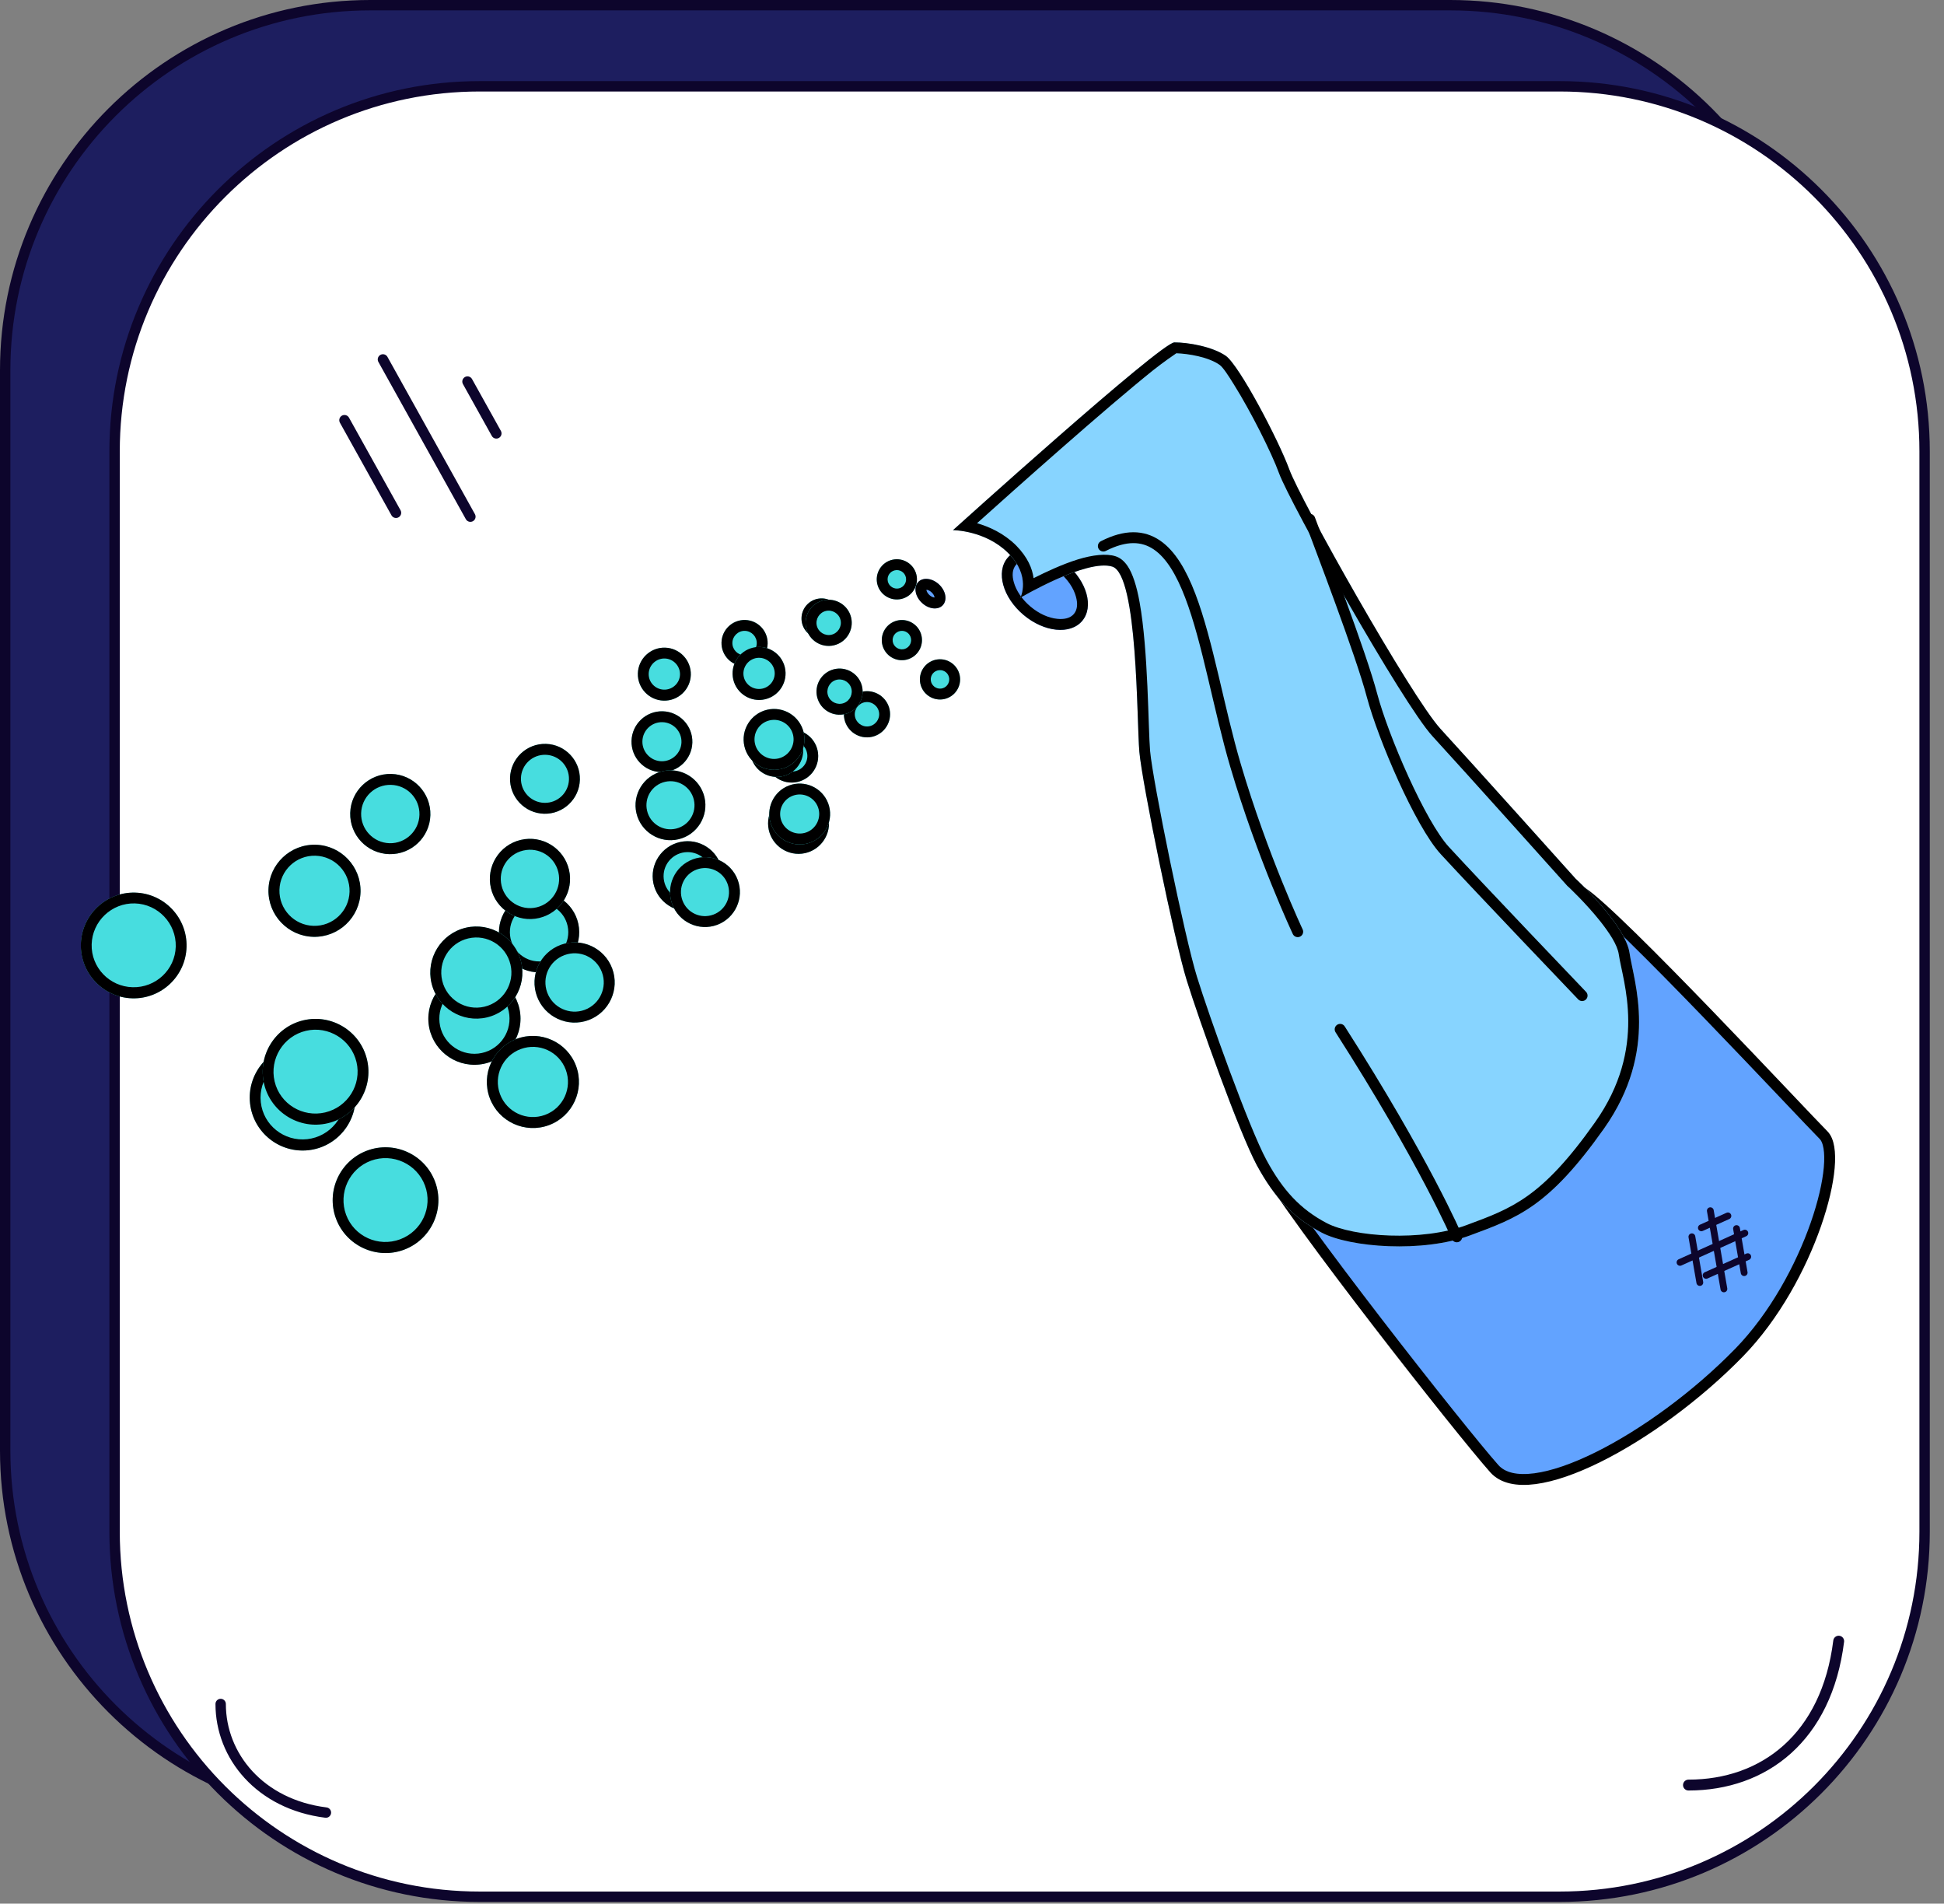 <?xml version="1.0" encoding="UTF-8" standalone="no"?>
<!DOCTYPE svg PUBLIC "-//W3C//DTD SVG 1.1//EN" "http://www.w3.org/Graphics/SVG/1.1/DTD/svg11.dtd">
<svg width="100%" height="100%" viewBox="0 0 143 140" version="1.1" xmlns="http://www.w3.org/2000/svg" xmlns:xlink="http://www.w3.org/1999/xlink" xml:space="preserve" xmlns:serif="http://www.serif.com/" style="fill-rule:evenodd;clip-rule:evenodd;stroke-linecap:round;stroke-linejoin:round;">
    <rect x="0" y="0" width="143" height="140" fill="#808080" stroke="none"/>
    <g transform="matrix(1,0,0,1,-9670.77,-3114.01)">
        <g id="icon">
            <g id="profile" transform="matrix(0.509,-2.77556e-17,2.77556e-17,0.509,9670.77,3114.01)">
                <path id="shadow" d="M262.33,53.486C262.33,24.38 238.7,0.75 209.594,0.75L53.486,0.75C24.38,0.75 0.75,24.38 0.75,53.486L0.75,209.594C0.75,238.7 24.38,262.33 53.486,262.33L209.594,262.33C238.7,262.33 262.33,238.7 262.33,209.594L262.33,53.486Z" style="fill:rgb(29,30,95);stroke:rgb(13,5,44);stroke-width:1.5px;"/>
                <g id="profile-2" transform="matrix(1,0,0,1,16,12)">
                    <g id="square_frame">
                        <path id="square_frame-2" d="M262.14,53.206C262.14,24.1 238.51,0.47 209.404,0.47L53.296,0.47C24.19,0.47 0.56,24.1 0.56,53.206L0.56,209.314C0.56,238.42 24.19,262.05 53.296,262.05L209.404,262.05C238.51,262.05 262.14,238.42 262.14,209.314L262.14,53.206Z" style="fill:white;stroke:rgb(13,5,44);stroke-width:1.5px;"/>
                        <g id="line" transform="matrix(1,0,0,1,15,13)">
                            <path id="Path" d="M16.1,236.89C6.54,235.69 0.89,228.7 0.89,221.2" style="fill:none;fill-rule:nonzero;stroke:rgb(13,5,44);stroke-width:1.5px;"/>
                            <g id="Path1" serif:id="Path" transform="matrix(8.90859e-17,1.455,-1.455,8.90859e-17,235.785,-107.976)">
                                <path d="M220,0.73C229.57,1.92 234.29,8.15 234.29,15.65" style="fill:none;fill-rule:nonzero;stroke:rgb(13,5,44);stroke-width:1.08px;"/>
                            </g>
                        </g>
                    </g>
                    <g id="line-3" transform="matrix(1,0,0,1,33,39)">
                        <path id="Path2" serif:id="Path" d="M0.78,9.71L8.23,23.09" style="fill:none;fill-rule:nonzero;stroke:rgb(13,5,44);stroke-width:1.5px;"/>
                        <path id="Path3" serif:id="Path" d="M6.34,0.93L18.98,23.65" style="fill:none;fill-rule:nonzero;stroke:rgb(13,5,44);stroke-width:1.5px;"/>
                        <path id="Path4" serif:id="Path" d="M18.56,4.13L22.73,11.62" style="fill:none;fill-rule:nonzero;stroke:rgb(13,5,44);stroke-width:1.5px;"/>
                    </g>
                </g>
            </g>
            <g transform="matrix(0.733,0.619,-0.46,0.545,4057.43,-4594.42)">
                <ellipse cx="9743.84" cy="3156.59" rx="3.744" ry="3.435" style="fill:rgb(98,163,255);"/>
                <path d="M9743.84,3153.16C9745.9,3153.16 9747.58,3154.69 9747.58,3156.59C9747.58,3158.49 9745.9,3160.02 9743.84,3160.02C9741.77,3160.02 9740.09,3158.49 9740.09,3156.59C9740.09,3154.69 9741.77,3153.16 9743.84,3153.16ZM9743.84,3154.28C9744.69,3154.28 9745.46,3154.58 9746.01,3155.09C9746.44,3155.48 9746.75,3155.99 9746.75,3156.59C9746.75,3157.19 9746.44,3157.7 9746.01,3158.09C9745.46,3158.6 9744.69,3158.9 9743.84,3158.9C9742.99,3158.9 9742.22,3158.6 9741.66,3158.09C9741.23,3157.7 9740.93,3157.19 9740.93,3156.59C9740.93,3155.99 9741.23,3155.48 9741.66,3155.09C9742.22,3154.58 9742.99,3154.28 9743.84,3154.28Z"/>
            </g>
            <g transform="matrix(0.241,0.228,-0.185,0.196,7974.92,317.382)">
                <ellipse cx="9743.84" cy="3156.59" rx="3.744" ry="3.435" style="fill:rgb(98,163,255);"/>
                <path d="M9743.84,3153.16C9745.9,3153.16 9747.58,3154.69 9747.58,3156.59C9747.58,3158.49 9745.9,3160.02 9743.84,3160.02C9741.77,3160.02 9740.09,3158.49 9740.09,3156.59C9740.09,3154.69 9741.77,3153.16 9743.84,3153.16ZM9742.6,3156.59C9742.66,3156.53 9742.73,3156.46 9742.78,3156.42C9743.08,3156.22 9743.44,3156.12 9743.84,3156.12L9743.84,3156.12C9744.23,3156.12 9744.6,3156.22 9744.89,3156.42C9744.95,3156.46 9745.02,3156.53 9745.08,3156.59C9745.02,3156.65 9744.95,3156.72 9744.89,3156.76C9744.6,3156.95 9744.23,3157.06 9743.84,3157.06C9743.44,3157.06 9743.08,3156.95 9742.78,3156.76C9742.73,3156.72 9742.66,3156.65 9742.6,3156.59Z"/>
            </g>
            <path d="M9763.52,3199.39C9766.01,3203.73 9778.21,3219.23 9780.69,3222.02C9783.18,3224.82 9792.53,3219.81 9798.7,3213.48C9803.92,3208.12 9806.46,3199.05 9804.91,3197.49C9803.36,3195.94 9789.79,3181.35 9787.15,3179.64" style="fill:rgb(98,163,255);stroke:black;stroke-width:0.8px;stroke-linecap:butt;stroke-miterlimit:1.5;"/>
            <path d="M9740.87,3153C9740.87,3153 9756.17,3139.19 9757.16,3139.19C9758.15,3139.19 9759.94,3139.49 9760.94,3140.18C9761.93,3140.88 9764.81,3146.35 9765.61,3148.53C9766.4,3150.72 9774.55,3165.22 9776.73,3167.61C9778.92,3169.99 9786.67,3178.63 9786.67,3178.63C9786.67,3178.63 9790.34,3182.01 9790.64,3184.1C9790.94,3186.18 9792.83,3191.25 9788.76,3197.01C9784.68,3202.78 9782.4,3203.57 9778.92,3204.86C9775.44,3206.16 9770.08,3205.76 9767.99,3204.66C9765.9,3203.57 9764.51,3202.08 9763.22,3199.7C9761.93,3197.31 9758.95,3188.97 9758.06,3186.09C9757.16,3183.2 9754.78,3171.58 9754.58,3169.3C9754.38,3167.01 9754.48,3156.28 9752.59,3155.68C9750.7,3155.09 9745.83,3157.97 9745.83,3157.97C9745.83,3157.97 9746.63,3156.38 9744.94,3154.69C9743.25,3153 9740.87,3153 9740.87,3153Z" style="fill:rgb(135,212,255);"/>
            <path d="M9740.87,3153C9740.87,3153 9756.17,3139.19 9757.16,3139.19C9758.15,3139.19 9759.94,3139.49 9760.94,3140.18C9761.93,3140.88 9764.81,3146.35 9765.61,3148.53C9766.4,3150.72 9774.55,3165.22 9776.73,3167.61C9778.92,3169.99 9786.67,3178.63 9786.67,3178.63C9786.67,3178.63 9790.34,3182.01 9790.64,3184.1C9790.94,3186.18 9792.83,3191.25 9788.76,3197.01C9784.68,3202.78 9782.4,3203.57 9778.92,3204.86C9775.44,3206.16 9770.08,3205.76 9767.99,3204.66C9765.9,3203.57 9764.51,3202.08 9763.22,3199.7C9761.93,3197.31 9758.95,3188.97 9758.06,3186.09C9757.16,3183.2 9754.78,3171.58 9754.58,3169.3C9754.38,3167.01 9754.48,3156.28 9752.59,3155.68C9750.7,3155.09 9745.83,3157.97 9745.83,3157.97C9745.83,3157.97 9746.63,3156.38 9744.94,3154.69C9743.25,3153 9740.87,3153 9740.87,3153ZM9757.3,3139.99C9758.19,3140.02 9759.65,3140.26 9760.48,3140.84C9760.73,3141.02 9761.1,3141.58 9761.55,3142.31C9762.76,3144.24 9764.31,3147.31 9764.85,3148.8C9765.66,3151.02 9773.93,3165.73 9776.14,3168.15C9778.33,3170.53 9786.07,3179.17 9786.07,3179.17C9786.09,3179.19 9786.11,3179.21 9786.13,3179.22C9786.13,3179.22 9787.4,3180.4 9788.49,3181.77C9789.14,3182.6 9789.75,3183.49 9789.85,3184.21C9790.14,3186.2 9791.99,3191.05 9788.1,3196.55C9784.18,3202.1 9781.99,3202.87 9778.64,3204.11C9775.37,3205.33 9770.32,3204.98 9768.36,3203.96C9766.42,3202.94 9765.13,3201.54 9763.93,3199.32C9762.65,3196.96 9759.7,3188.7 9758.82,3185.85C9757.93,3183 9755.57,3171.49 9755.37,3169.23C9755.23,3167.62 9755.24,3161.84 9754.6,3158.31C9754.39,3157.12 9754.08,3156.17 9753.71,3155.63C9753.45,3155.25 9753.15,3155.02 9752.83,3154.92C9752.15,3154.7 9751.14,3154.82 9750.06,3155.15C9748.93,3155.5 9747.71,3156.07 9746.8,3156.53C9746.71,3155.83 9746.37,3154.99 9745.51,3154.12C9744.6,3153.22 9743.52,3152.74 9742.64,3152.49L9742.64,3152.49C9745.4,3150.01 9752.13,3144.01 9755.58,3141.25C9756.35,3140.64 9757.11,3140.12 9757.3,3139.99Z"/>
            <g transform="matrix(1,0,0,1,16.057,17.118)">
                <g transform="matrix(0.033,0.19,0.19,-0.033,9782.99,3186.65)">
                    <path d="M-5.862,-11.96L24.402,-11.96" style="fill:none;fill-rule:nonzero;stroke:rgb(13,5,44);stroke-width:2.6px;"/>
                </g>
                <g transform="matrix(0.033,0.19,0.19,-0.033,9783.84,3187.65)">
                    <path d="M-3.303,-6.74L13.753,-6.74" style="fill:none;fill-rule:nonzero;stroke:rgb(13,5,44);stroke-width:2.6px;"/>
                </g>
                <g transform="matrix(0.033,0.19,0.19,-0.033,9780.61,3188.27)">
                    <path d="M-3.431,-6.995L14.261,-6.995" style="fill:none;fill-rule:nonzero;stroke:rgb(13,5,44);stroke-width:2.6px;"/>
                </g>
                <g transform="matrix(-0.175,0.079,0.079,0.175,9780.07,3191.2)">
                    <path d="M-21.974,-10.775L5.284,-10.775" style="fill:none;fill-rule:nonzero;stroke:rgb(13,5,44);stroke-width:2.6px;"/>
                </g>
                <g transform="matrix(-0.176,0.079,0.079,0.176,9780.59,3187.79)">
                    <path d="M-8.937,-4.38L2.147,-4.38" style="fill:none;fill-rule:nonzero;stroke:rgb(13,5,44);stroke-width:2.6px;"/>
                </g>
                <g transform="matrix(-0.176,0.079,0.079,0.176,9781.35,3191.63)">
                    <path d="M-14.029,-6.875L3.369,-6.875" style="fill:none;fill-rule:nonzero;stroke:rgb(13,5,44);stroke-width:2.6px;"/>
                </g>
            </g>
            <g transform="matrix(0.84,0.023,-0.023,0.84,1627.44,281.762)">
                <g transform="matrix(1,0,0,1,-3.353,-0.228)">
                    <circle cx="9737.2" cy="3159.58" r="1.758" style="fill:rgb(71,221,223);"/>
                    <path d="M9737.2,3157.82C9738.17,3157.82 9738.96,3158.61 9738.96,3159.58C9738.96,3160.55 9738.17,3161.34 9737.2,3161.34C9736.23,3161.34 9735.44,3160.55 9735.44,3159.58C9735.44,3158.61 9736.23,3157.82 9737.2,3157.82ZM9737.2,3158.77C9737.65,3158.77 9738.01,3159.13 9738.01,3159.58C9738.01,3160.02 9737.65,3160.39 9737.2,3160.39C9736.76,3160.39 9736.39,3160.02 9736.39,3159.58C9736.39,3159.13 9736.75,3158.77 9737.2,3158.77L9737.2,3158.77Z"/>
                </g>
                <g transform="matrix(1.148,0,0,1.148,-1451.14,-465.513)">
                    <circle cx="9737.2" cy="3159.58" r="1.758" style="fill:rgb(71,221,223);"/>
                    <path d="M9737.2,3157.82C9738.17,3157.82 9738.96,3158.61 9738.96,3159.58C9738.96,3160.55 9738.17,3161.34 9737.2,3161.34C9736.23,3161.34 9735.44,3160.55 9735.44,3159.58C9735.44,3158.61 9736.23,3157.82 9737.2,3157.82ZM9737.2,3158.65C9737.71,3158.65 9738.13,3159.07 9738.13,3159.58C9738.13,3160.09 9737.71,3160.51 9737.2,3160.51C9736.69,3160.51 9736.27,3160.09 9736.27,3159.58C9736.27,3159.07 9736.69,3158.65 9737.2,3158.65L9737.2,3158.65Z"/>
                </g>
                <g transform="matrix(1.318,0,0,1.318,-3113.41,-999.729)">
                    <circle cx="9737.2" cy="3159.58" r="1.758" style="fill:rgb(71,221,223);"/>
                    <path d="M9737.2,3157.82C9738.17,3157.82 9738.96,3158.61 9738.96,3159.58C9738.96,3160.55 9738.17,3161.34 9737.2,3161.34C9736.23,3161.34 9735.44,3160.55 9735.44,3159.58C9735.44,3158.61 9736.23,3157.82 9737.2,3157.82ZM9737.2,3158.54C9737.77,3158.54 9738.24,3159.01 9738.24,3159.58C9738.24,3160.15 9737.77,3160.61 9737.2,3160.61C9736.63,3160.61 9736.16,3160.15 9736.16,3159.58C9736.16,3159.01 9736.63,3158.54 9737.2,3158.54L9737.2,3158.54Z"/>
                </g>
                <g transform="matrix(1.514,0,0,1.514,-5021.95,-1613.09)">
                    <circle cx="9737.2" cy="3159.58" r="1.758" style="fill:rgb(71,221,223);"/>
                    <path d="M9737.2,3157.82C9738.17,3157.82 9738.96,3158.61 9738.96,3159.58C9738.96,3160.55 9738.17,3161.34 9737.2,3161.34C9736.23,3161.34 9735.44,3160.55 9735.44,3159.58C9735.44,3158.61 9736.23,3157.82 9737.2,3157.82ZM9737.2,3158.45C9737.82,3158.45 9738.33,3158.95 9738.33,3159.58C9738.33,3160.2 9737.82,3160.71 9737.2,3160.71C9736.58,3160.71 9736.07,3160.2 9736.07,3159.58C9736.07,3158.95 9736.58,3158.45 9737.2,3158.45Z"/>
                </g>
                <g transform="matrix(1.738,0,0,1.738,-7213.23,-2317.31)">
                    <circle cx="9737.2" cy="3159.58" r="1.758" style="fill:rgb(71,221,223);"/>
                    <path d="M9737.2,3157.82C9738.17,3157.82 9738.96,3158.61 9738.96,3159.58C9738.96,3160.55 9738.17,3161.34 9737.2,3161.34C9736.23,3161.34 9735.44,3160.55 9735.44,3159.58C9735.44,3158.61 9736.23,3157.82 9737.2,3157.82ZM9737.2,3158.37C9737.87,3158.37 9738.41,3158.91 9738.41,3159.58C9738.41,3160.25 9737.87,3160.79 9737.2,3160.79C9736.53,3160.79 9735.99,3160.25 9735.99,3159.58C9735.99,3158.91 9736.53,3158.37 9737.2,3158.37Z"/>
                </g>
                <g transform="matrix(1.995,0,0,1.995,-9729.14,-3125.87)">
                    <circle cx="9737.2" cy="3159.58" r="1.758" style="fill:rgb(71,221,223);"/>
                    <path d="M9737.2,3157.82C9738.17,3157.82 9738.96,3158.61 9738.96,3159.58C9738.96,3160.55 9738.17,3161.34 9737.2,3161.34C9736.23,3161.34 9735.44,3160.55 9735.44,3159.58C9735.44,3158.61 9736.23,3157.82 9737.2,3157.82ZM9737.2,3158.3C9737.91,3158.3 9738.48,3158.87 9738.48,3159.58C9738.48,3160.28 9737.91,3160.86 9737.2,3160.86C9736.49,3160.86 9735.92,3160.28 9735.92,3159.58C9735.92,3158.87 9736.49,3158.3 9737.2,3158.3L9737.2,3158.3Z"/>
                </g>
                <g transform="matrix(2.291,0,0,2.291,-12617.8,-4054.21)">
                    <circle cx="9737.2" cy="3159.58" r="1.758" style="fill:rgb(71,221,223);"/>
                    <path d="M9737.2,3157.82C9738.17,3157.82 9738.96,3158.61 9738.96,3159.58C9738.96,3160.55 9738.17,3161.34 9737.2,3161.34C9736.23,3161.34 9735.44,3160.55 9735.44,3159.58C9735.44,3158.61 9736.23,3157.82 9737.2,3157.82ZM9737.2,3158.24C9737.94,3158.24 9738.54,3158.84 9738.54,3159.58C9738.54,3160.32 9737.94,3160.92 9737.2,3160.92C9736.46,3160.92 9735.86,3160.32 9735.86,3159.58C9735.86,3158.84 9736.46,3158.24 9737.2,3158.24L9737.2,3158.24Z"/>
                </g>
                <g transform="matrix(2.63,0,0,2.63,-15934.4,-5120.09)">
                    <circle cx="9737.2" cy="3159.58" r="1.758" style="fill:rgb(71,221,223);"/>
                    <path d="M9737.2,3157.82C9738.17,3157.82 9738.96,3158.61 9738.96,3159.58C9738.96,3160.55 9738.17,3161.34 9737.2,3161.34C9736.23,3161.34 9735.44,3160.55 9735.44,3159.58C9735.44,3158.61 9736.23,3157.82 9737.2,3157.82ZM9737.2,3158.18C9737.97,3158.18 9738.6,3158.81 9738.6,3159.58C9738.6,3160.35 9737.97,3160.97 9737.2,3160.97C9736.43,3160.97 9735.8,3160.35 9735.8,3159.58C9735.8,3158.81 9736.43,3158.18 9737.2,3158.18L9737.2,3158.18Z"/>
                </g>
            </g>
            <g transform="matrix(0.836,-0.092,0.092,0.836,1311.76,1418.27)">
                <g transform="matrix(1,0,0,1,-3.353,-0.228)">
                    <circle cx="9737.2" cy="3159.58" r="1.758" style="fill:rgb(71,221,223);"/>
                    <path d="M9737.2,3157.82C9738.17,3157.82 9738.96,3158.61 9738.96,3159.58C9738.96,3160.55 9738.17,3161.34 9737.2,3161.34C9736.23,3161.34 9735.44,3160.55 9735.44,3159.58C9735.44,3158.61 9736.23,3157.82 9737.2,3157.82ZM9737.2,3158.77C9737.65,3158.77 9738.01,3159.13 9738.01,3159.58C9738.01,3160.02 9737.65,3160.39 9737.2,3160.39C9736.76,3160.39 9736.39,3160.02 9736.39,3159.58C9736.39,3159.13 9736.75,3158.77 9737.2,3158.77L9737.2,3158.77Z"/>
                </g>
                <g transform="matrix(1.148,0,0,1.148,-1451.14,-465.513)">
                    <circle cx="9737.2" cy="3159.58" r="1.758" style="fill:rgb(71,221,223);"/>
                    <path d="M9737.2,3157.82C9738.17,3157.82 9738.96,3158.61 9738.96,3159.58C9738.96,3160.55 9738.17,3161.34 9737.2,3161.34C9736.23,3161.34 9735.44,3160.55 9735.44,3159.58C9735.44,3158.61 9736.23,3157.82 9737.2,3157.82ZM9737.2,3158.65C9737.71,3158.65 9738.13,3159.07 9738.13,3159.58C9738.13,3160.09 9737.71,3160.51 9737.2,3160.51C9736.69,3160.51 9736.27,3160.09 9736.27,3159.58C9736.27,3159.07 9736.69,3158.65 9737.2,3158.65Z"/>
                </g>
                <g transform="matrix(1.318,0,0,1.318,-3113.41,-999.729)">
                    <circle cx="9737.2" cy="3159.58" r="1.758" style="fill:rgb(71,221,223);"/>
                    <path d="M9737.2,3157.82C9738.17,3157.82 9738.96,3158.61 9738.96,3159.58C9738.96,3160.55 9738.17,3161.34 9737.2,3161.34C9736.23,3161.34 9735.44,3160.55 9735.44,3159.58C9735.44,3158.61 9736.23,3157.82 9737.2,3157.82ZM9737.2,3158.54C9737.77,3158.54 9738.24,3159.01 9738.24,3159.58C9738.24,3160.15 9737.77,3160.61 9737.2,3160.61C9736.63,3160.61 9736.16,3160.15 9736.16,3159.58C9736.16,3159.01 9736.63,3158.54 9737.2,3158.54L9737.2,3158.54Z"/>
                </g>
                <g transform="matrix(1.514,0,0,1.514,-5021.95,-1613.09)">
                    <circle cx="9737.2" cy="3159.58" r="1.758" style="fill:rgb(71,221,223);"/>
                    <path d="M9737.2,3157.82C9738.17,3157.82 9738.96,3158.61 9738.96,3159.58C9738.96,3160.55 9738.17,3161.34 9737.2,3161.34C9736.23,3161.34 9735.44,3160.55 9735.44,3159.58C9735.44,3158.61 9736.23,3157.82 9737.2,3157.82ZM9737.2,3158.45C9737.82,3158.45 9738.33,3158.95 9738.33,3159.58C9738.33,3160.2 9737.82,3160.71 9737.2,3160.71C9736.58,3160.71 9736.07,3160.2 9736.07,3159.58C9736.07,3158.95 9736.58,3158.45 9737.2,3158.45L9737.2,3158.45Z"/>
                </g>
                <g transform="matrix(1.738,0,0,1.738,-7213.23,-2317.31)">
                    <circle cx="9737.2" cy="3159.58" r="1.758" style="fill:rgb(71,221,223);"/>
                    <path d="M9737.2,3157.82C9738.17,3157.82 9738.96,3158.61 9738.96,3159.58C9738.96,3160.55 9738.17,3161.34 9737.2,3161.34C9736.23,3161.34 9735.44,3160.55 9735.44,3159.58C9735.44,3158.61 9736.23,3157.82 9737.2,3157.82ZM9737.2,3158.37C9737.87,3158.37 9738.41,3158.91 9738.41,3159.58C9738.41,3160.25 9737.87,3160.79 9737.2,3160.79C9736.53,3160.79 9735.99,3160.25 9735.99,3159.58C9735.99,3158.91 9736.53,3158.37 9737.2,3158.37L9737.2,3158.37Z"/>
                </g>
                <g transform="matrix(1.995,0,0,1.995,-9729.14,-3125.87)">
                    <circle cx="9737.2" cy="3159.58" r="1.758" style="fill:rgb(71,221,223);"/>
                    <path d="M9737.2,3157.82C9738.17,3157.82 9738.96,3158.61 9738.96,3159.58C9738.96,3160.55 9738.17,3161.34 9737.2,3161.34C9736.23,3161.34 9735.44,3160.55 9735.44,3159.58C9735.44,3158.61 9736.23,3157.82 9737.2,3157.82ZM9737.2,3158.3C9737.91,3158.3 9738.48,3158.87 9738.48,3159.58C9738.48,3160.28 9737.91,3160.86 9737.2,3160.86C9736.49,3160.86 9735.92,3160.28 9735.92,3159.58C9735.92,3158.87 9736.49,3158.3 9737.2,3158.3L9737.2,3158.3Z"/>
                </g>
                <g transform="matrix(2.291,0,0,2.291,-12617.8,-4054.21)">
                    <circle cx="9737.2" cy="3159.58" r="1.758" style="fill:rgb(71,221,223);"/>
                    <path d="M9737.2,3157.82C9738.17,3157.82 9738.96,3158.61 9738.96,3159.58C9738.96,3160.55 9738.17,3161.34 9737.2,3161.34C9736.23,3161.34 9735.44,3160.55 9735.44,3159.58C9735.44,3158.61 9736.23,3157.82 9737.2,3157.82ZM9737.2,3158.24C9737.94,3158.24 9738.54,3158.84 9738.54,3159.58C9738.54,3160.32 9737.94,3160.92 9737.2,3160.92C9736.46,3160.92 9735.86,3160.32 9735.86,3159.58C9735.86,3158.84 9736.46,3158.24 9737.2,3158.24L9737.2,3158.24Z"/>
                </g>
                <g transform="matrix(2.63,0,0,2.63,-15934.4,-5120.09)">
                    <circle cx="9737.2" cy="3159.58" r="1.758" style="fill:rgb(71,221,223);"/>
                    <path d="M9737.2,3157.82C9738.17,3157.82 9738.96,3158.61 9738.96,3159.58C9738.96,3160.55 9738.17,3161.34 9737.2,3161.34C9736.23,3161.34 9735.44,3160.55 9735.44,3159.58C9735.44,3158.61 9736.23,3157.82 9737.2,3157.82ZM9737.2,3158.18C9737.97,3158.18 9738.6,3158.81 9738.6,3159.58C9738.6,3160.35 9737.97,3160.97 9737.2,3160.97C9736.43,3160.97 9735.8,3160.35 9735.8,3159.58C9735.8,3158.81 9736.43,3158.18 9737.2,3158.18L9737.2,3158.18Z"/>
                </g>
            </g>
            <g transform="matrix(0.788,-0.292,0.292,0.788,1144.31,3513.8)">
                <g transform="matrix(1,0,0,1,-3.353,-0.228)">
                    <circle cx="9737.2" cy="3159.58" r="1.758" style="fill:rgb(71,221,223);"/>
                    <path d="M9737.2,3157.82C9738.17,3157.82 9738.96,3158.61 9738.96,3159.58C9738.96,3160.55 9738.17,3161.34 9737.2,3161.34C9736.23,3161.34 9735.44,3160.55 9735.44,3159.58C9735.44,3158.61 9736.23,3157.82 9737.2,3157.82ZM9737.2,3158.77C9737.65,3158.77 9738.01,3159.13 9738.01,3159.58C9738.01,3160.02 9737.65,3160.39 9737.2,3160.39C9736.76,3160.39 9736.39,3160.02 9736.39,3159.58C9736.39,3159.13 9736.75,3158.77 9737.2,3158.77L9737.2,3158.77Z"/>
                </g>
                <g transform="matrix(1.148,0,0,1.148,-1451.14,-465.513)">
                    <circle cx="9737.2" cy="3159.58" r="1.758" style="fill:rgb(71,221,223);"/>
                    <path d="M9737.2,3157.82C9738.17,3157.82 9738.96,3158.61 9738.96,3159.58C9738.96,3160.55 9738.17,3161.34 9737.2,3161.34C9736.23,3161.34 9735.44,3160.55 9735.44,3159.58C9735.44,3158.61 9736.23,3157.82 9737.2,3157.82ZM9737.2,3158.65C9737.71,3158.65 9738.13,3159.07 9738.13,3159.58C9738.13,3160.09 9737.71,3160.51 9737.2,3160.51C9736.69,3160.51 9736.27,3160.09 9736.27,3159.58C9736.27,3159.07 9736.69,3158.65 9737.2,3158.65L9737.2,3158.65Z"/>
                </g>
                <g transform="matrix(1.318,0,0,1.318,-3113.41,-999.729)">
                    <circle cx="9737.2" cy="3159.58" r="1.758" style="fill:rgb(71,221,223);"/>
                    <path d="M9737.2,3157.82C9738.17,3157.82 9738.96,3158.61 9738.96,3159.58C9738.96,3160.55 9738.17,3161.34 9737.2,3161.34C9736.23,3161.34 9735.44,3160.55 9735.44,3159.58C9735.44,3158.61 9736.23,3157.82 9737.2,3157.82ZM9737.2,3158.54C9737.77,3158.54 9738.24,3159.01 9738.24,3159.58C9738.24,3160.15 9737.77,3160.61 9737.2,3160.61C9736.63,3160.61 9736.16,3160.15 9736.16,3159.58C9736.16,3159.01 9736.63,3158.54 9737.2,3158.54L9737.2,3158.54Z"/>
                </g>
                <g transform="matrix(1.514,0,0,1.514,-5021.95,-1613.09)">
                    <circle cx="9737.2" cy="3159.58" r="1.758" style="fill:rgb(71,221,223);"/>
                    <path d="M9737.2,3157.82C9738.17,3157.82 9738.96,3158.61 9738.96,3159.58C9738.96,3160.55 9738.17,3161.34 9737.2,3161.34C9736.23,3161.34 9735.44,3160.55 9735.44,3159.58C9735.44,3158.61 9736.23,3157.82 9737.2,3157.82ZM9737.2,3158.45C9737.82,3158.45 9738.33,3158.95 9738.33,3159.58C9738.33,3160.2 9737.82,3160.71 9737.2,3160.71C9736.58,3160.71 9736.07,3160.2 9736.07,3159.58C9736.07,3158.95 9736.58,3158.45 9737.2,3158.45Z"/>
                </g>
                <g transform="matrix(1.738,0,0,1.738,-7213.23,-2317.31)">
                    <circle cx="9737.2" cy="3159.58" r="1.758" style="fill:rgb(71,221,223);"/>
                    <path d="M9737.2,3157.82C9738.17,3157.82 9738.96,3158.61 9738.96,3159.58C9738.96,3160.55 9738.17,3161.34 9737.2,3161.34C9736.23,3161.34 9735.44,3160.55 9735.44,3159.58C9735.44,3158.61 9736.23,3157.82 9737.2,3157.82ZM9737.2,3158.37C9737.87,3158.37 9738.41,3158.91 9738.41,3159.58C9738.41,3160.25 9737.87,3160.79 9737.2,3160.79C9736.53,3160.79 9735.99,3160.25 9735.99,3159.58C9735.99,3158.91 9736.53,3158.37 9737.2,3158.37L9737.2,3158.37Z"/>
                </g>
                <g transform="matrix(1.995,0,0,1.995,-9729.14,-3125.87)">
                    <circle cx="9737.2" cy="3159.58" r="1.758" style="fill:rgb(71,221,223);"/>
                    <path d="M9737.2,3157.82C9738.17,3157.82 9738.96,3158.61 9738.96,3159.58C9738.96,3160.55 9738.17,3161.34 9737.2,3161.34C9736.23,3161.34 9735.44,3160.55 9735.44,3159.58C9735.44,3158.61 9736.23,3157.82 9737.2,3157.82ZM9737.2,3158.3C9737.91,3158.3 9738.48,3158.87 9738.48,3159.58C9738.48,3160.28 9737.91,3160.86 9737.2,3160.86C9736.49,3160.86 9735.92,3160.28 9735.92,3159.58C9735.92,3158.87 9736.49,3158.3 9737.2,3158.3L9737.2,3158.3Z"/>
                </g>
                <g transform="matrix(2.291,0,0,2.291,-12617.8,-4054.21)">
                    <circle cx="9737.2" cy="3159.58" r="1.758" style="fill:rgb(71,221,223);"/>
                    <path d="M9737.2,3157.82C9738.17,3157.82 9738.96,3158.61 9738.96,3159.58C9738.96,3160.55 9738.17,3161.34 9737.2,3161.34C9736.23,3161.34 9735.44,3160.55 9735.44,3159.58C9735.44,3158.61 9736.23,3157.82 9737.2,3157.82ZM9737.2,3158.24C9737.94,3158.24 9738.54,3158.84 9738.54,3159.58C9738.54,3160.32 9737.94,3160.92 9737.2,3160.92C9736.46,3160.92 9735.86,3160.32 9735.86,3159.58C9735.86,3158.84 9736.46,3158.24 9737.2,3158.24L9737.2,3158.24Z"/>
                </g>
                <g transform="matrix(2.63,0,0,2.63,-15934.4,-5120.09)">
                    <circle cx="9737.2" cy="3159.58" r="1.758" style="fill:rgb(71,221,223);"/>
                    <path d="M9737.2,3157.82C9738.17,3157.82 9738.96,3158.61 9738.96,3159.58C9738.96,3160.55 9738.17,3161.34 9737.2,3161.34C9736.23,3161.34 9735.44,3160.55 9735.44,3159.58C9735.44,3158.61 9736.23,3157.82 9737.2,3157.82ZM9737.2,3158.18C9737.97,3158.18 9738.6,3158.81 9738.6,3159.58C9738.6,3160.35 9737.97,3160.97 9737.2,3160.97C9736.43,3160.97 9735.8,3160.35 9735.8,3159.58C9735.8,3158.81 9736.43,3158.18 9737.2,3158.18L9737.2,3158.18Z"/>
                </g>
            </g>
            <g transform="matrix(0.818,-0.193,0.193,0.818,1164.7,2450.9)">
                <g transform="matrix(1,0,0,1,-3.353,-0.228)">
                    <circle cx="9737.2" cy="3159.58" r="1.758" style="fill:rgb(71,221,223);"/>
                    <path d="M9737.2,3157.82C9738.17,3157.82 9738.96,3158.61 9738.96,3159.58C9738.96,3160.55 9738.17,3161.34 9737.2,3161.34C9736.23,3161.34 9735.44,3160.55 9735.44,3159.58C9735.44,3158.61 9736.23,3157.82 9737.2,3157.82ZM9737.2,3158.77C9737.65,3158.77 9738.01,3159.13 9738.01,3159.58C9738.01,3160.02 9737.65,3160.39 9737.2,3160.39C9736.76,3160.39 9736.39,3160.02 9736.39,3159.58C9736.39,3159.13 9736.75,3158.77 9737.2,3158.77L9737.2,3158.77Z"/>
                </g>
                <g transform="matrix(1.148,0,0,1.148,-1451.14,-465.513)">
                    <circle cx="9737.2" cy="3159.58" r="1.758" style="fill:rgb(71,221,223);"/>
                    <path d="M9737.2,3157.82C9738.17,3157.82 9738.96,3158.61 9738.96,3159.58C9738.96,3160.55 9738.17,3161.34 9737.2,3161.34C9736.23,3161.34 9735.44,3160.55 9735.44,3159.58C9735.44,3158.61 9736.23,3157.82 9737.2,3157.82ZM9737.2,3158.65C9737.71,3158.65 9738.13,3159.07 9738.13,3159.58C9738.13,3160.09 9737.71,3160.51 9737.2,3160.51C9736.69,3160.51 9736.27,3160.09 9736.27,3159.58C9736.27,3159.07 9736.69,3158.65 9737.2,3158.65L9737.2,3158.65Z"/>
                </g>
                <g transform="matrix(1.318,0,0,1.318,-3113.41,-999.729)">
                    <circle cx="9737.2" cy="3159.58" r="1.758" style="fill:rgb(71,221,223);"/>
                    <path d="M9737.2,3157.82C9738.17,3157.82 9738.96,3158.61 9738.96,3159.58C9738.96,3160.55 9738.17,3161.34 9737.2,3161.34C9736.23,3161.34 9735.44,3160.55 9735.44,3159.58C9735.44,3158.61 9736.23,3157.82 9737.2,3157.82ZM9737.2,3158.54C9737.77,3158.54 9738.24,3159.01 9738.24,3159.58C9738.24,3160.15 9737.77,3160.61 9737.2,3160.61C9736.63,3160.61 9736.16,3160.15 9736.16,3159.58C9736.16,3159.01 9736.63,3158.54 9737.2,3158.54L9737.2,3158.54Z"/>
                </g>
                <g transform="matrix(1.514,0,0,1.514,-5021.95,-1613.09)">
                    <circle cx="9737.2" cy="3159.58" r="1.758" style="fill:rgb(71,221,223);"/>
                    <path d="M9737.2,3157.82C9738.17,3157.82 9738.96,3158.61 9738.96,3159.58C9738.96,3160.55 9738.17,3161.34 9737.2,3161.34C9736.23,3161.34 9735.44,3160.55 9735.44,3159.58C9735.44,3158.61 9736.23,3157.82 9737.2,3157.82ZM9737.2,3158.45C9737.82,3158.45 9738.33,3158.95 9738.33,3159.58C9738.33,3160.2 9737.82,3160.71 9737.2,3160.71C9736.58,3160.71 9736.07,3160.2 9736.07,3159.58C9736.07,3158.95 9736.58,3158.45 9737.2,3158.45L9737.2,3158.45Z"/>
                </g>
                <g transform="matrix(1.738,0,0,1.738,-7213.23,-2317.31)">
                    <circle cx="9737.2" cy="3159.58" r="1.758" style="fill:rgb(71,221,223);"/>
                    <path d="M9737.2,3157.82C9738.17,3157.82 9738.96,3158.61 9738.96,3159.58C9738.96,3160.55 9738.17,3161.34 9737.2,3161.34C9736.23,3161.34 9735.44,3160.55 9735.44,3159.58C9735.44,3158.61 9736.23,3157.82 9737.2,3157.82ZM9737.2,3158.37C9737.87,3158.37 9738.41,3158.91 9738.41,3159.58C9738.41,3160.25 9737.87,3160.79 9737.2,3160.79C9736.53,3160.79 9735.99,3160.25 9735.99,3159.58C9735.99,3158.91 9736.53,3158.37 9737.2,3158.37L9737.2,3158.37Z"/>
                </g>
                <g transform="matrix(1.995,0,0,1.995,-9729.14,-3125.87)">
                    <circle cx="9737.2" cy="3159.58" r="1.758" style="fill:rgb(71,221,223);"/>
                    <path d="M9737.2,3157.82C9738.17,3157.82 9738.96,3158.61 9738.96,3159.58C9738.96,3160.55 9738.17,3161.34 9737.2,3161.34C9736.23,3161.34 9735.44,3160.55 9735.44,3159.58C9735.44,3158.61 9736.23,3157.82 9737.2,3157.82ZM9737.2,3158.3C9737.91,3158.3 9738.48,3158.87 9738.48,3159.58C9738.48,3160.28 9737.91,3160.86 9737.2,3160.86C9736.49,3160.86 9735.92,3160.28 9735.92,3159.58C9735.92,3158.87 9736.49,3158.3 9737.2,3158.3L9737.2,3158.3Z"/>
                </g>
                <g transform="matrix(2.291,0,0,2.291,-12617.8,-4054.21)">
                    <circle cx="9737.2" cy="3159.58" r="1.758" style="fill:rgb(71,221,223);"/>
                    <path d="M9737.2,3157.82C9738.17,3157.82 9738.96,3158.61 9738.96,3159.58C9738.96,3160.55 9738.17,3161.34 9737.2,3161.34C9736.23,3161.34 9735.44,3160.55 9735.44,3159.58C9735.44,3158.61 9736.23,3157.82 9737.2,3157.82ZM9737.2,3158.24C9737.94,3158.24 9738.54,3158.84 9738.54,3159.58C9738.54,3160.32 9737.94,3160.92 9737.2,3160.92C9736.46,3160.92 9735.86,3160.32 9735.86,3159.58C9735.86,3158.84 9736.46,3158.24 9737.2,3158.24L9737.2,3158.24Z"/>
                </g>
                <g transform="matrix(2.63,0,0,2.63,-15934.4,-5120.09)">
                    <circle cx="9737.2" cy="3159.58" r="1.758" style="fill:rgb(71,221,223);"/>
                    <path d="M9737.2,3157.82C9738.17,3157.82 9738.96,3158.61 9738.96,3159.58C9738.96,3160.55 9738.17,3161.34 9737.2,3161.34C9736.23,3161.34 9735.44,3160.55 9735.44,3159.58C9735.44,3158.61 9736.23,3157.82 9737.2,3157.82ZM9737.2,3158.18C9737.97,3158.18 9738.6,3158.81 9738.6,3159.58C9738.6,3160.35 9737.97,3160.97 9737.2,3160.97C9736.43,3160.97 9735.8,3160.35 9735.8,3159.58C9735.8,3158.81 9736.43,3158.18 9737.2,3158.18L9737.2,3158.18Z"/>
                </g>
            </g>
            <path d="M9751.93,3154.17C9758.5,3150.81 9759.17,3161.89 9761.66,3170.32C9763.64,3177.03 9766.23,3182.53 9766.23,3182.53" style="fill:none;stroke:black;stroke-width:0.8px;stroke-linecap:butt;stroke-miterlimit:1.5;"/>
            <path d="M9769.35,3189.71C9775.59,3199.46 9777.93,3204.97 9777.93,3204.97" style="fill:none;stroke:black;stroke-width:0.8px;stroke-linecap:butt;stroke-miterlimit:1.5;"/>
            <path d="M9767.12,3152.2C9767.82,3154.1 9770.88,3162.05 9771.7,3165.17C9772.53,3168.28 9775.25,3174.59 9777.04,3176.55C9779.5,3179.23 9787.15,3187.23 9787.15,3187.23" style="fill:none;stroke:black;stroke-width:0.8px;stroke-linecap:butt;stroke-miterlimit:1.5;"/>
        </g>
    </g>
</svg>
